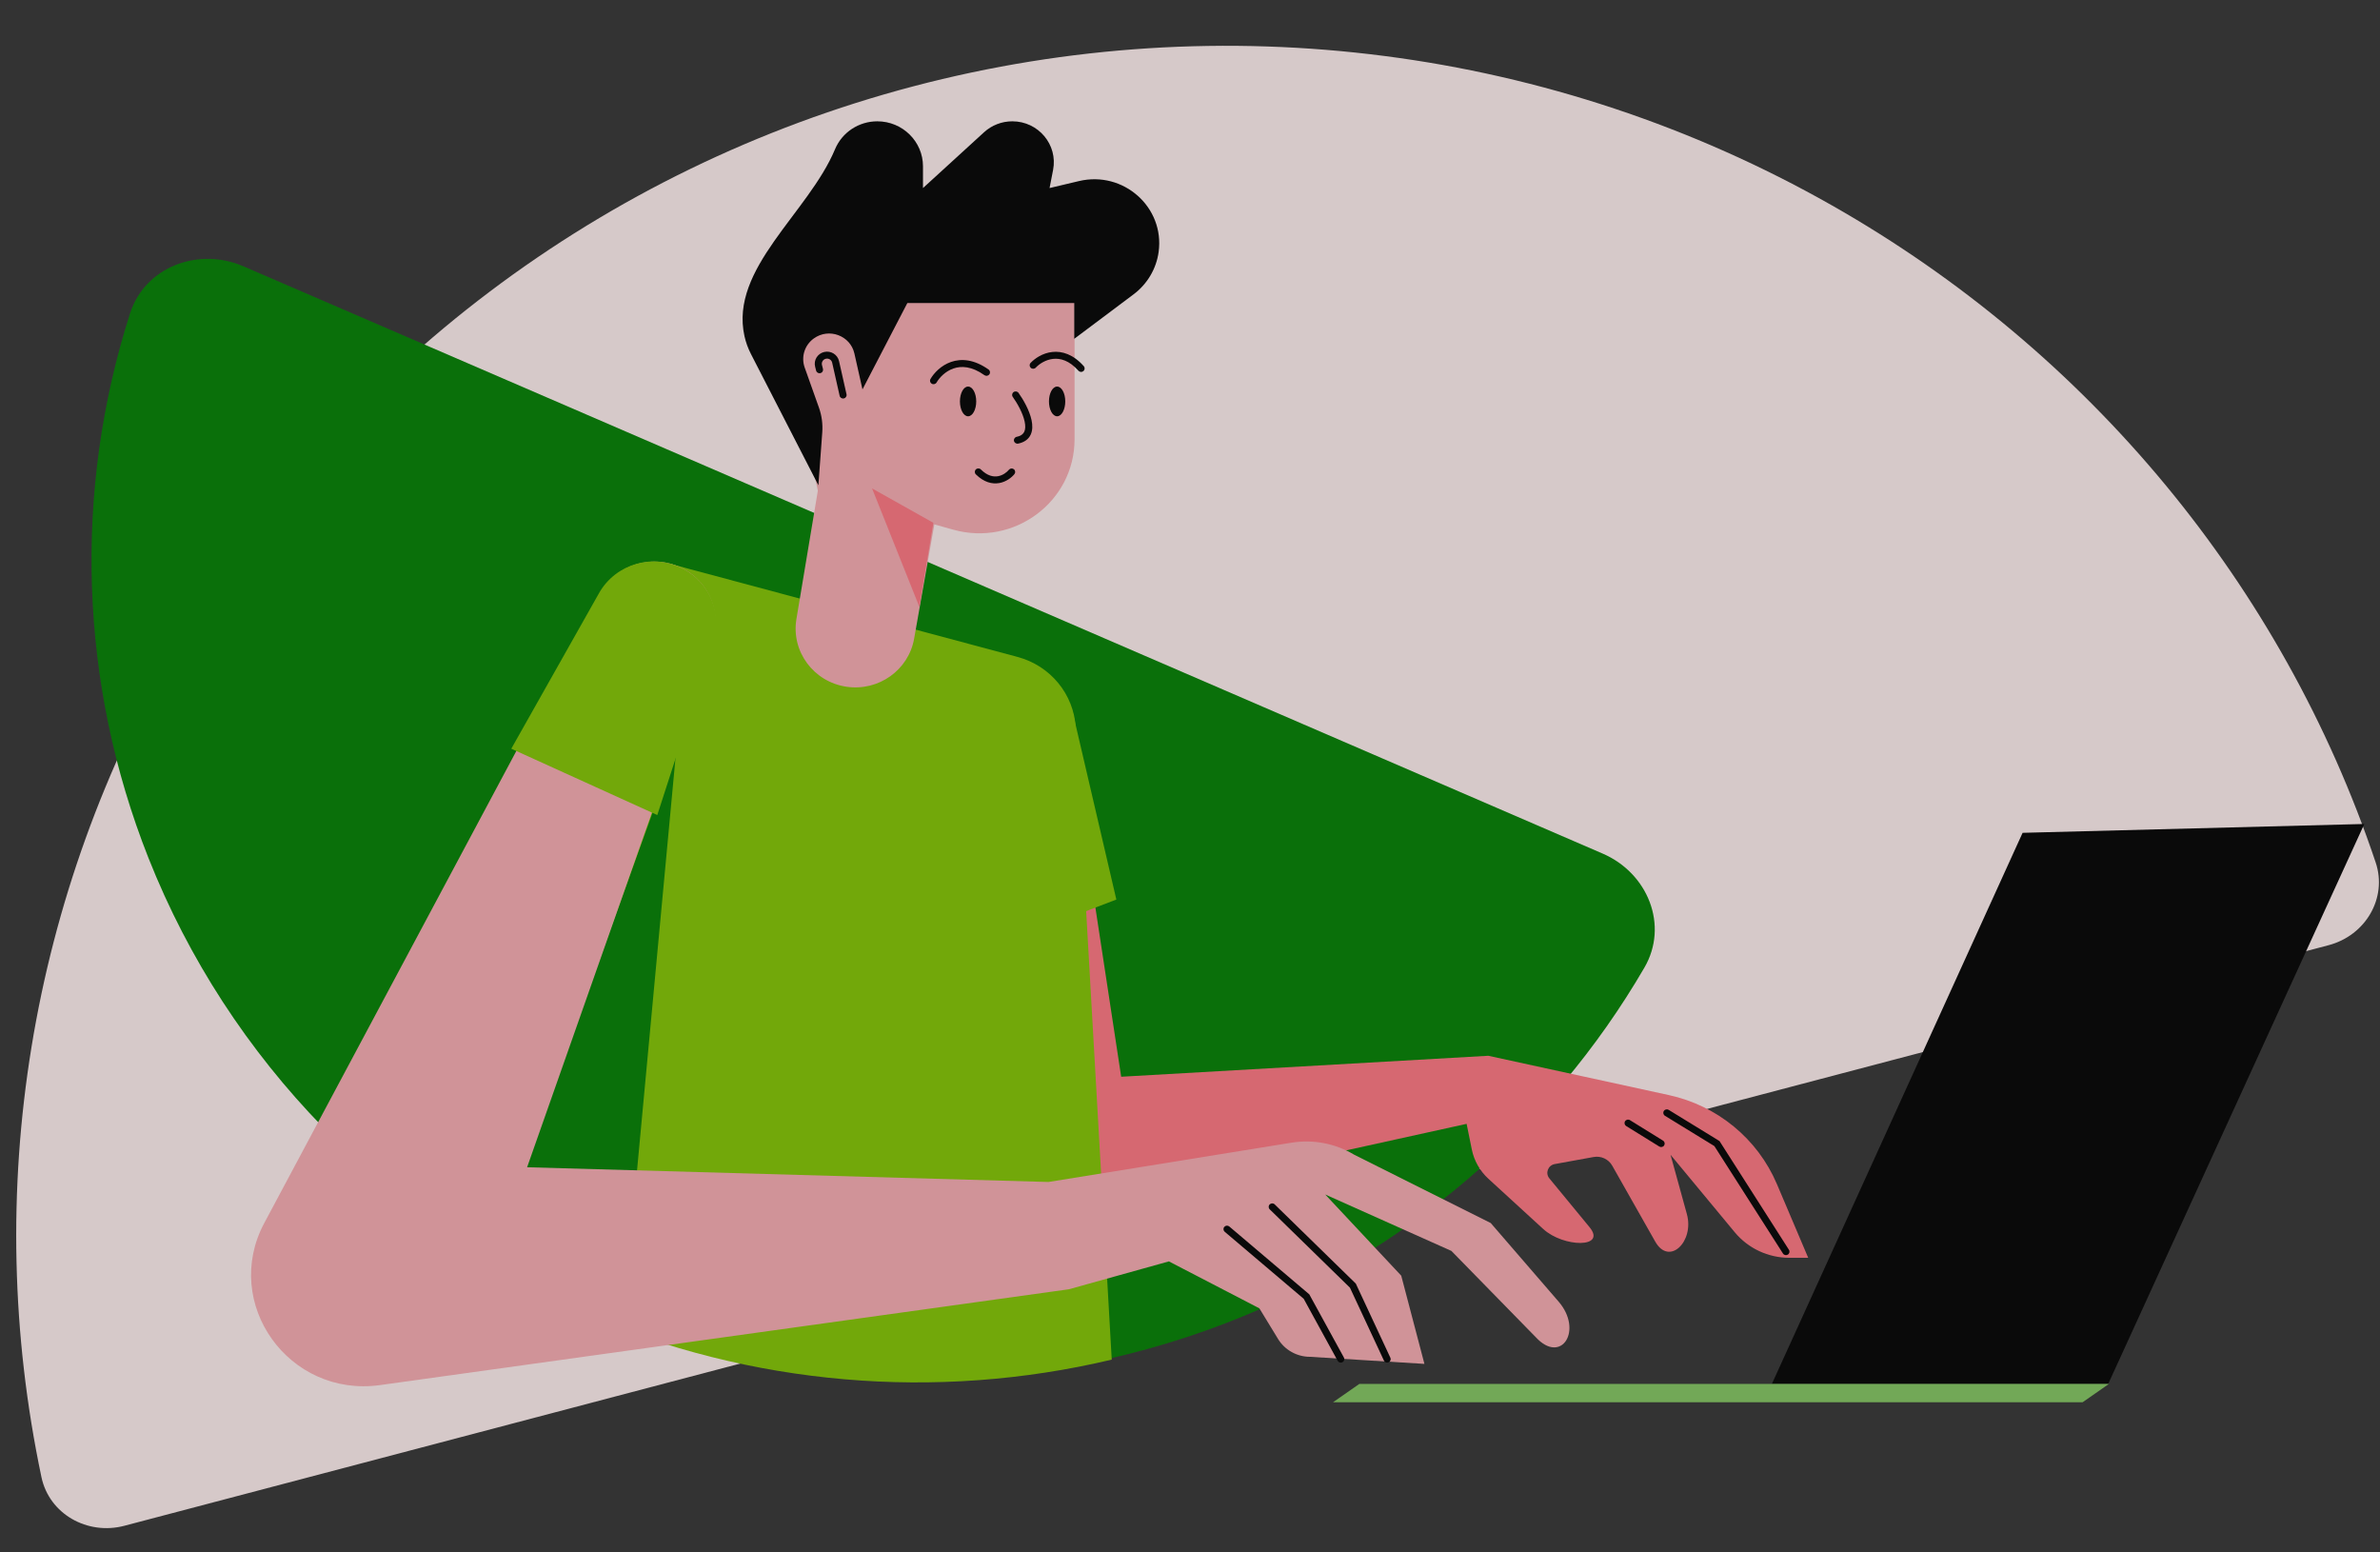 <svg width="503" height="328" viewBox="0 0 503 328" fill="none" xmlns="http://www.w3.org/2000/svg">
<rect x="0" y="0" width="503" height="328" fill="#333333" stroke="none"/>
<g opacity="0.8">
<path d="M492.136 199.73C499.942 197.675 504.614 189.771 502.08 182.229C482.447 123.8 441.608 74.293 387.096 43.36C328.348 10.024 258.532 0.99 193.007 18.246C127.482 35.502 71.615 77.636 37.697 135.377C6.224 188.954 -3.959 251.897 8.763 312.147C10.405 319.924 18.472 324.472 26.278 322.417L492.136 199.73Z" fill="#FFEFEF"/>
<path d="M427.465 175.985L499.682 174.115L445.561 292.435L374.477 292.435L427.465 175.985Z" fill="black"/>
<path d="M287.294 292.435H445.712L440.153 296.309H281.735L287.294 292.435Z" fill="#82c660"/>
<path d="M51.44 56.274C41.881 52.144 30.627 56.413 27.486 66.221C15.478 103.716 16.727 144.331 31.376 181.3C48.326 224.08 81.831 258.473 124.518 276.913C167.205 295.353 215.578 296.33 258.996 279.628C296.516 265.195 327.68 238.582 347.531 204.476C352.724 195.555 348.286 184.507 338.726 180.377L51.44 56.274Z" fill="green"/>
<path d="M236.956 227.528L224.977 148.945L212.716 163.079L216.032 258.169L309.961 237.481L311.062 242.91C311.543 245.28 312.769 247.44 314.565 249.086L326.148 259.698C330.426 263.617 339.62 263.786 335.933 259.308L327.448 249.004C326.539 247.901 327.161 246.241 328.58 245.983L336.799 244.491C338.371 244.206 339.953 244.939 340.732 246.314L349.825 262.365C352.786 267.59 358.111 262.35 356.515 256.56L353.057 244.014L366.629 260.388C369.463 263.807 373.705 265.79 378.185 265.79H382.157L375.539 250.208C371.48 240.651 362.958 233.636 352.691 231.401L314.549 223.098L236.956 227.528Z" fill="#FF7581"/>
<path fill-rule="evenodd" clip-rule="evenodd" d="M351.642 234.766C351.859 234.421 352.319 234.316 352.669 234.53L363.406 241.117L378.084 264.1C378.304 264.443 378.199 264.897 377.85 265.113C377.502 265.329 377.041 265.226 376.822 264.883L362.326 242.186L351.881 235.778C351.531 235.564 351.424 235.11 351.642 234.766ZM343.45 236.929C343.67 236.585 344.13 236.482 344.479 236.698L351.473 241.029C351.822 241.245 351.927 241.699 351.708 242.043C351.488 242.387 351.028 242.49 350.679 242.274L343.685 237.943C343.336 237.726 343.231 237.273 343.45 236.929Z" fill="black"/>
<path d="M226.678 150.368L214.417 164.502L215.58 197.866L235.934 190.086L226.678 150.368Z" fill="#82c600"/>
<path d="M163.492 60.848L227.102 57.816V92.835C227.102 106.009 214.314 115.527 201.453 111.926L172.907 103.933L163.492 60.848Z" fill="#F8ABB1"/>
<path d="M234.96 287.304L227.345 153.749C226.943 146.694 222.004 140.684 215.083 138.829L141.5 119.108L107.266 269.669C112.429 272.547 117.758 275.178 123.24 277.546C158.595 292.819 197.85 296.112 234.96 287.304Z" fill="#82c600"/>
<path d="M108.058 254.613L143.005 157.579L133.685 257.506L173.699 268.069L108.058 254.613Z" fill="green"/>
<path d="M168.32 130.805L173.111 102.117H199.01L193.196 134.959C192.02 141.604 185.681 146.112 178.91 145.118C171.944 144.096 167.176 137.652 168.32 130.805Z" fill="#F8ABB1"/>
<path d="M55.853 258.443L126.868 125.472C130.224 119.187 138.152 116.827 144.479 120.227C150.019 123.204 152.563 129.69 150.496 135.565L111.401 246.655L221.593 249.767L272.961 241.461C277.553 240.719 282.262 241.628 286.231 244.022L315.058 258.443L329.406 275.05C334.633 281.1 329.987 288.44 324.572 282.559L306.747 264.334L280.079 252.409L296.146 269.569L301.045 288.206L276.874 286.711C274.104 286.711 271.537 285.28 270.11 282.941L266.159 276.462L247.035 266.546L225.904 272.437L80.316 292.688C61.042 295.369 46.788 275.416 55.853 258.443Z" fill="#F8ABB1"/>
<path fill-rule="evenodd" clip-rule="evenodd" d="M92.67 245.629C92.685 245.223 93.031 244.906 93.443 244.921L219.652 249.493C220.063 249.508 220.385 249.849 220.37 250.255C220.355 250.66 220.009 250.977 219.597 250.962L93.388 246.39C92.976 246.375 92.655 246.034 92.67 245.629Z" fill=""/>
<path d="M150.76 135.636L138.914 172.227L108.058 158.212L126.598 125.344C130.127 119.088 138.116 116.807 144.493 120.234C150.057 123.225 152.686 129.685 150.76 135.636Z" fill="#82c600"/>
<path d="M158.715 74.823L172.962 102.543L173.782 91.351C173.912 89.578 173.671 87.797 173.074 86.12L170.062 77.655C169.265 75.414 170.049 72.922 171.994 71.519C175.182 69.218 179.719 70.902 180.574 74.703L182.28 82.285L191.768 64.029H227.036V71.598L239.576 62.195C242.481 60.017 244.386 56.79 244.872 53.225C246.158 43.796 237.43 36.036 228.042 38.262L221.82 39.737L222.564 35.911C223.602 30.579 219.454 25.635 213.945 25.635C211.731 25.635 209.6 26.459 207.977 27.942L195.068 39.737V35.149C195.068 29.895 190.745 25.635 185.412 25.635C181.501 25.635 177.975 27.961 176.485 31.524C170.845 45.008 154.189 56.722 157.332 70.996C157.618 72.292 158.075 73.578 158.715 74.823Z" fill="#000"/>
<path d="M184.307 103.208L197.266 110.481L194.313 128.26L184.307 103.208Z" fill="#FF7581"/>
<path fill-rule="evenodd" clip-rule="evenodd" d="M201.489 77.869C199.784 78.463 198.548 79.785 197.945 80.819C197.739 81.171 197.283 81.292 196.926 81.09C196.569 80.888 196.446 80.438 196.651 80.086C197.384 78.828 198.871 77.222 200.991 76.483C203.162 75.726 205.879 75.919 208.926 78.084C209.26 78.322 209.335 78.781 209.094 79.111C208.853 79.44 208.387 79.514 208.053 79.277C205.354 77.358 203.143 77.292 201.489 77.869Z" fill="black"/>
<path fill-rule="evenodd" clip-rule="evenodd" d="M222.551 75.838C220.964 76.016 219.631 76.913 218.902 77.687C218.622 77.984 218.15 78.002 217.848 77.725C217.546 77.449 217.528 76.984 217.809 76.687C218.715 75.724 220.357 74.605 222.382 74.377C224.46 74.143 226.818 74.863 229.05 77.373C229.321 77.679 229.29 78.143 228.98 78.411C228.671 78.678 228.199 78.647 227.928 78.342C225.977 76.149 224.085 75.665 222.551 75.838Z" fill="black"/>
<path fill-rule="evenodd" clip-rule="evenodd" d="M210.928 100.628C211.951 100.445 212.787 99.802 213.229 99.265C213.489 98.95 213.959 98.902 214.279 99.157C214.599 99.413 214.647 99.876 214.388 100.192C213.78 100.929 212.651 101.814 211.195 102.075C209.685 102.345 207.948 101.921 206.241 100.24C205.95 99.953 205.95 99.487 206.241 99.2C206.532 98.913 207.005 98.913 207.296 99.2C208.7 100.584 209.958 100.802 210.928 100.628Z" fill="black"/>
<path d="M206.321 84.825C206.321 86.559 205.55 87.966 204.598 87.966C203.647 87.966 202.876 86.559 202.876 84.825C202.876 83.09 203.647 81.684 204.598 81.684C205.55 81.684 206.321 83.09 206.321 84.825Z" fill="black"/>
<path d="M225.137 84.825C225.137 86.56 224.366 87.966 223.415 87.966C222.463 87.966 221.692 86.56 221.692 84.825C221.692 83.09 222.463 81.684 223.415 81.684C224.366 81.684 225.137 83.09 225.137 84.825Z" fill="black"/>
<path fill-rule="evenodd" clip-rule="evenodd" d="M214.223 82.847C214.56 82.613 215.025 82.693 215.262 83.025C216.29 84.463 217.578 86.721 218.016 88.789C218.234 89.822 218.263 90.908 217.836 91.833C217.387 92.805 216.499 93.47 215.182 93.739C214.779 93.822 214.384 93.567 214.3 93.169C214.216 92.772 214.475 92.383 214.878 92.3C215.818 92.108 216.26 91.695 216.477 91.225C216.716 90.707 216.744 89.983 216.555 89.09C216.177 87.305 215.02 85.239 214.043 83.871C213.805 83.54 213.886 83.081 214.223 82.847Z" fill="black"/>
<path fill-rule="evenodd" clip-rule="evenodd" d="M268.343 254.506C268.633 254.218 269.106 254.216 269.398 254.501L286.543 271.241L293.844 286.898C294.016 287.267 293.852 287.703 293.478 287.873C293.103 288.042 292.66 287.881 292.488 287.512L285.3 272.097L268.348 255.546C268.055 255.26 268.053 254.794 268.343 254.506ZM258.755 259.25C259.024 258.942 259.495 258.908 259.807 259.172L276.711 273.51L284.021 286.856C284.217 287.213 284.081 287.659 283.719 287.852C283.356 288.045 282.904 287.911 282.708 287.554L275.529 274.447L258.834 260.287C258.522 260.022 258.486 259.558 258.755 259.25Z" fill="black"/>
<path fill-rule="evenodd" clip-rule="evenodd" d="M175.872 76.63C175.738 76.035 175.134 75.664 174.532 75.808C173.936 75.951 173.571 76.544 173.72 77.131L173.931 77.962C174.031 78.356 173.788 78.755 173.388 78.853C172.988 78.951 172.583 78.712 172.483 78.318L172.273 77.488C171.923 76.109 172.779 74.714 174.181 74.379C175.594 74.042 177.013 74.913 177.329 76.312L178.908 83.316C178.998 83.712 178.744 84.105 178.342 84.193C177.94 84.281 177.541 84.031 177.452 83.635L175.872 76.63Z" fill="black"/>
</g>
</svg>
